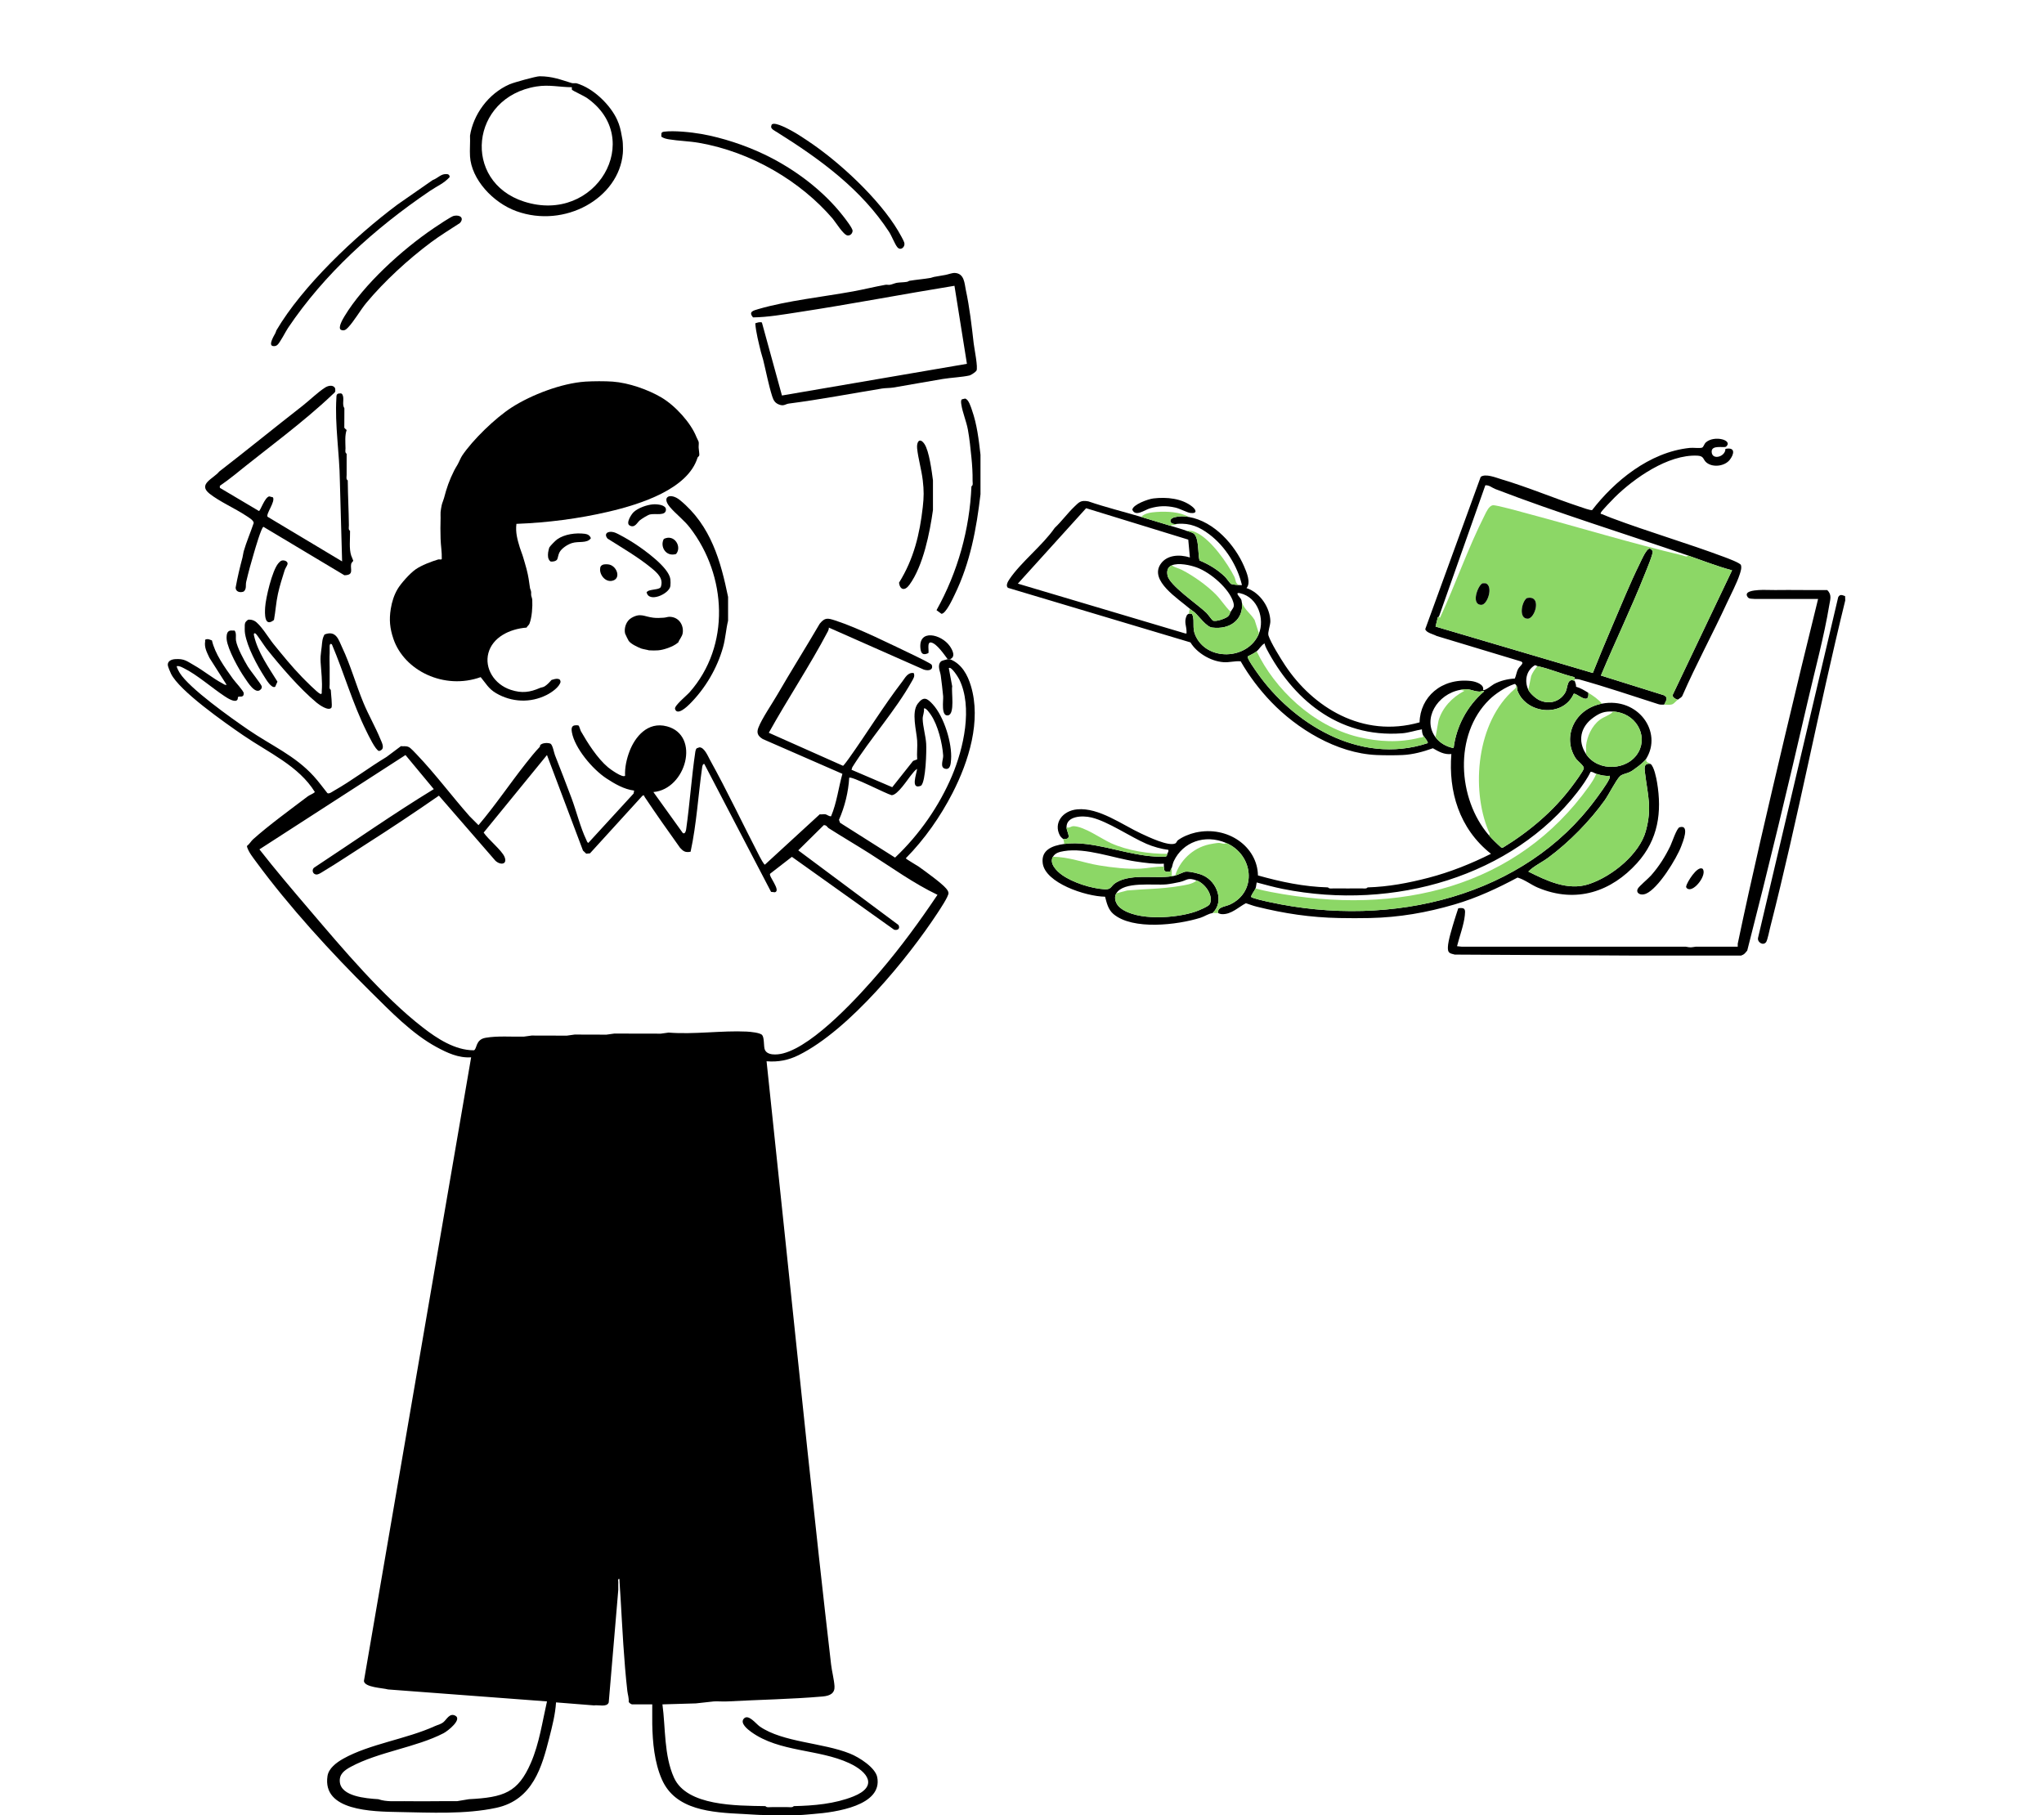<svg width="268" height="238" viewBox="0 0 268 238" fill="none" xmlns="http://www.w3.org/2000/svg">
<g clip-path="url(#clip0_520_20080)">
<path d="M107.485 81.773C108.16 80.963 108.486 81.024 109.517 81.359C112.577 82.352 116.982 84.563 119.955 85.979C120.296 86.142 122.102 87.019 122.158 87.166C122.416 87.844 121.765 88.005 121.133 87.8L108.673 82.291C108.681 82.458 108.635 82.618 108.555 82.77C106.177 87.288 103.288 91.606 100.802 96.081L110.531 100.411C110.61 100.406 111.207 99.582 111.316 99.429C113.676 96.121 115.834 92.578 118.316 89.347C118.68 88.872 119.027 88.128 119.8 88.251C119.997 88.668 119.743 89 119.534 89.375C117.416 93.163 114.09 96.865 111.757 100.592L111.647 100.933L116.987 103.218L119.723 99.769L120.258 99.571C120.194 98.759 120.309 97.924 120.255 97.116C120.166 95.801 119.475 93.399 120.328 92.269C121.107 91.239 121.58 91.564 122.3 92.351C123.802 93.99 124.858 97.515 124.7 99.584C124.662 100.082 124.639 100.977 123.91 100.794C123.189 100.613 123.698 99.574 123.665 99.067C123.562 97.492 122.982 95.086 122.055 93.731C121.969 93.606 121.367 92.695 121.139 92.913C121.22 93.38 120.964 93.813 120.977 94.273C121.006 95.277 121.371 96.484 121.436 97.51C121.493 98.416 121.392 102.453 120.771 103.018C119.324 103.619 120.183 101.467 120.246 100.813C119.964 100.982 119.74 101.305 119.532 101.549C119.025 102.147 117.7 104.267 116.908 104.265C116.19 104.091 111.637 101.715 111.344 101.98C111.237 103.834 110.767 105.757 110.004 107.494L110.145 107.882L117.356 112.449C120.566 109.423 123.17 105.631 124.812 101.753C126.345 98.133 127.569 92.716 125.766 89.067C125.675 88.882 124.736 87.32 124.403 87.602L124.849 89.997C124.71 90.681 125.242 93.632 124.308 93.799C123.35 93.97 123.707 91.824 123.662 91.292C123.587 90.401 123.458 89.479 123.349 88.586C123.28 88.024 122.853 87.289 123.352 86.748C123.482 86.607 123.995 86.514 124.255 86.435C124.335 86.411 124.485 86.461 124.552 86.435C126.125 87.049 126.883 88.546 127.299 89.931C128.677 94.501 127.037 99.811 124.876 104.011C123.32 107.033 121.245 110.031 118.766 112.536C118.766 112.634 120.217 113.46 120.468 113.639C121.346 114.27 123.429 115.766 124.038 116.481C124.188 116.656 124.347 116.867 124.363 117.091C124.391 117.523 123.214 119.273 122.891 119.765C119.064 125.584 111.387 135.041 104.71 138.352C103.386 139.009 102.04 139.28 100.509 139.154L102.885 161.757C104.865 180.561 106.784 199.42 108.967 218.234C109.074 219.15 109.355 220.186 109.416 221.084C109.478 222.004 108.865 222.357 107.857 222.444C103.822 222.798 99.458 222.869 95.39 223.091C94.799 223.124 94.2 223.064 93.608 223.089L91.235 223.35L86.856 223.478C87.275 226.577 87.044 230.156 88.375 233.098C90.055 236.811 96.52 236.758 100.361 236.82C100.509 237.038 100.928 236.949 101.176 236.951C101.868 236.958 102.564 236.957 103.256 236.951C103.505 236.949 103.924 237.037 104.071 236.82C106.721 236.764 109.453 236.525 111.892 235.55C115.151 234.247 113.848 232.345 111.346 231.183C107.332 229.318 102.207 229.766 98.508 227.103C98.015 226.748 96.991 225.938 97.53 225.346C98.129 224.689 99.118 226.037 99.627 226.386C102.67 228.473 107.866 228.49 111.444 229.932C112.694 230.435 114.775 231.777 115.019 233.03C115.741 236.734 109.643 237.633 106.595 237.857C106.138 237.891 105.233 237.986 104.888 237.986H100.139C99.454 237.986 98.319 237.893 97.542 237.857C93.219 237.655 88.555 237.347 86.784 233.321C85.802 231.09 85.565 228.437 85.521 226.07C85.505 225.208 85.532 224.34 85.521 223.478H82.849C82.67 223.397 82.503 223.312 82.431 223.132C82.477 222.65 82.307 222.192 82.254 221.731C81.794 217.664 81.605 213.549 81.365 209.488C81.316 208.668 81.247 207.849 81.215 207.028C80.956 206.998 81.076 207.321 81.068 207.479C81.052 207.803 81.079 208.13 81.068 208.453L79.814 223.225C79.573 223.889 78.499 223.516 77.871 223.613L72.905 223.218C72.812 224.759 72.402 226.369 72.015 227.882C71.07 231.579 69.904 236.001 65.072 237.042C61.017 237.915 56.428 237.668 52.352 237.596C48.744 237.532 42.25 237.442 42.939 232.879C43.09 231.874 44.09 231.117 45.005 230.602C48.444 228.669 53.316 228.025 57.026 226.328C57.396 226.159 57.762 226.108 58.139 225.81C58.55 225.484 58.946 224.56 59.701 224.964C60.623 225.458 58.717 226.969 58.164 227.256C54.566 229.124 49.647 229.696 45.998 231.663C45.107 232.144 44.467 232.656 44.556 233.646C44.725 235.538 47.921 235.804 49.605 235.913C50.683 236.289 51.883 236.159 53.019 236.172C54.547 236.191 56.092 236.192 57.619 236.172C58.384 236.163 59.154 236.181 59.92 236.172L61.478 235.912C66.073 235.675 67.918 235.037 69.604 231.153C70.717 228.589 71.106 225.772 71.719 223.089L50.882 221.521C50.154 221.316 47.812 221.258 47.715 220.417L61.774 138.635C60.121 138.752 58.632 138.044 57.276 137.314C54.035 135.571 51.163 132.569 48.644 130.083C43.432 124.938 37.852 118.815 33.604 113.029C33.138 112.394 32.634 111.783 32.39 111.044C32.378 111.006 32.4 110.958 32.39 110.914C32.7 110.691 32.923 110.282 33.181 110.051C35.211 108.23 38.111 106.12 40.329 104.437C40.62 104.216 41.02 104.107 41.288 103.857C39.169 100.423 35.25 98.719 31.875 96.404C29.472 94.756 23.529 90.603 22.42 88.335C22.308 88.106 22.015 87.409 22.002 87.211C21.968 86.693 22.441 86.463 22.958 86.427C24.17 86.343 24.496 86.692 25.415 87.211C26.707 87.94 27.832 88.893 29.139 89.594C29.323 89.693 29.472 89.84 29.718 89.801L27.466 86.263C27.133 85.544 26.767 84.909 26.899 84.102C26.921 84.079 26.826 83.869 26.994 83.839C27.314 83.717 27.656 83.95 27.789 83.972C28.193 85.748 29.45 87.479 30.547 89.013C30.834 89.414 31.952 90.597 31.958 90.901C31.972 91.543 31.386 91.252 31.226 91.376C31.165 91.424 31.199 91.637 31.131 91.74C30.823 92.208 29.767 91.5 29.434 91.28C27.85 90.238 25.785 88.43 24.124 87.625C23.83 87.482 23.553 87.304 23.189 87.34C23.099 87.418 23.474 88.086 23.569 88.239C24.845 90.277 30.279 94.127 32.55 95.684C35.604 97.778 38.665 99.058 41.143 101.785C41.782 102.487 42.337 103.258 42.925 103.993C43.15 104.138 43.563 103.811 43.777 103.69C46.139 102.353 48.355 100.648 50.68 99.251L52.574 97.832C52.9 97.9 53.182 97.758 53.613 97.962C53.845 98.071 54.433 98.707 54.65 98.935C57.108 101.512 59.221 104.368 61.564 107.018L62.738 108.194C64.948 105.591 66.823 102.787 68.925 100.121C69.491 99.405 70.117 98.611 70.751 97.955C70.832 97.872 70.802 97.731 70.828 97.702C71.094 97.405 71.775 97.36 72.168 97.505C72.466 97.662 72.628 98.667 72.757 98.997C73.494 100.88 74.238 102.776 74.943 104.667C75.577 106.372 76.097 108.5 76.869 110.11C76.941 110.26 76.961 110.427 77.137 110.525L83.074 104.051L83.146 103.661C81.826 103.5 80.585 102.768 79.537 102.083C77.657 100.856 75.347 98.067 74.983 96.018C74.918 95.652 74.887 95.179 75.357 95.11C75.514 95.087 75.701 95.087 75.853 95.131C75.95 95.19 76.09 95.747 76.171 95.888C77.055 97.427 78.311 99.427 79.73 100.618C80.016 100.858 81.63 102.032 81.958 101.718C81.904 100.644 82.16 99.497 82.552 98.479C83.254 96.658 84.893 94.557 87.45 95.241C91.886 96.427 89.958 103.484 85.669 103.854L89.53 109.23C89.815 109.408 89.935 108.954 89.961 108.768C90.446 105.376 90.665 101.94 91.171 98.55C91.194 98.4 91.241 98.246 91.343 98.121L91.701 97.992C92.346 97.981 92.812 99.134 93.068 99.599C95.377 103.766 97.408 108.084 99.592 112.298C99.692 112.492 100.146 113.346 100.289 113.376L107.485 106.769C107.64 106.821 108.027 106.727 108.226 106.769C108.462 106.819 108.679 107.06 108.967 107.029C109.722 105.234 109.934 103.317 110.451 101.465L100.014 96.905C99.35 96.501 99.175 96.086 99.439 95.406C99.904 94.208 101.21 92.312 101.916 91.093C103.727 87.967 105.663 84.89 107.485 81.77V81.773ZM53.166 99.001L34.014 111.37C36.129 114.077 38.376 116.714 40.619 119.344C44.857 124.31 50.186 130.668 55.471 134.749C57.275 136.143 59.63 137.715 62.127 137.715C62.567 137.585 62.3 136.312 63.664 136.076C65.272 135.799 67.046 135.961 68.683 135.923L69.708 135.782L74.322 135.794L75.347 135.652L79.516 135.664L80.541 135.522L86.64 135.534L87.665 135.393C90.971 135.664 94.701 135.101 97.918 135.263C98.4 135.288 99.659 135.404 99.927 135.713C100.208 136.037 100.136 137.083 100.242 137.51C100.474 138.441 101.886 138.325 102.667 138.125C106.796 137.07 112.812 130.401 115.409 127.355C118.141 124.151 120.606 120.776 122.918 117.328C119.736 115.805 116.933 113.753 114.003 111.899C112.215 110.768 110.419 109.718 108.635 108.58C108.461 108.469 108.412 108.192 108.015 108.188L104.664 111.498L117.798 121.28C118.044 121.707 117.768 122.035 117.236 121.907L103.829 112.35L100.973 114.562C100.729 114.863 102.432 116.764 101.606 116.996L101.099 116.943L92.345 100.167C92.129 100.145 92.078 100.504 92.061 100.63C91.538 104.307 91.338 108.035 90.547 111.679C89.832 111.818 89.58 111.604 89.168 111.166C87.585 108.952 86.02 106.732 84.512 104.477C84.44 104.369 84.559 104.261 84.26 104.312L77.357 111.891L76.866 111.937L76.437 111.527L71.717 99.001L63.415 109.169C64.001 110.054 65.781 111.481 66.148 112.346C66.566 113.336 65.654 113.493 64.96 112.865L57.547 104.328C54.408 106.51 51.213 108.633 47.958 110.71C46.113 111.888 44.262 113.137 42.383 114.263C42.126 114.417 41.705 114.726 41.398 114.658C40.911 114.552 40.861 113.903 41.289 113.698C46.479 110.281 51.549 106.724 56.876 103.47L53.165 99.001L53.166 99.001Z" fill="black"/>
<path d="M76.764 50.037C77.761 49.973 79.336 49.965 80.326 50.037C82.436 50.191 84.958 51.08 86.708 52.11C88.555 53.197 90.585 55.45 91.308 57.291C91.373 57.455 91.587 57.843 91.605 57.939C91.648 58.166 91.589 58.468 91.605 58.716C91.623 58.988 91.707 59.498 91.688 59.694C91.677 59.816 91.485 59.922 91.457 60.011C90.193 64.109 84.052 66.101 79.766 67.1C75.833 68.015 71.783 68.534 67.711 68.689C67.572 69.825 67.835 70.732 68.157 71.799C68.286 72.226 68.464 72.615 68.602 73.094C68.751 73.61 68.915 74.13 69.048 74.648C69.298 75.626 69.358 76.181 69.493 77.11C69.512 77.24 69.618 77.4 69.641 77.628C69.654 77.755 69.629 77.888 69.641 78.016C69.66 78.218 69.777 78.421 69.789 78.664C69.836 79.563 69.749 80.924 69.423 81.776C69.349 81.969 69.077 82.161 69.047 82.29C66.776 82.467 64.589 83.579 64.037 85.625C63.502 87.607 64.786 89.736 66.97 90.451C68.444 90.934 69.481 90.775 70.828 90.192C70.995 90.12 71.184 90.136 71.414 89.994C71.731 89.798 72.077 89.432 72.312 89.156C72.624 89.086 72.878 88.932 73.262 89.041C73.51 89.112 73.475 89.398 73.499 89.415C73.329 90.097 72.34 90.788 71.674 91.124C69.534 92.204 67.088 92.081 65.052 90.894C64.048 90.309 63.714 89.606 63.023 88.785C58.253 90.502 52.988 87.951 51.575 83.745C51.112 82.366 51.008 81.253 51.238 79.829C51.383 78.932 51.651 78.05 52.129 77.239C52.567 76.495 53.756 75.167 54.503 74.648C55.267 74.117 56.543 73.63 57.471 73.353C57.592 73.317 57.896 73.438 57.923 73.282C57.954 72.39 57.791 71.522 57.768 70.633C57.745 69.741 57.733 68.803 57.768 67.913C57.778 67.656 57.745 67.391 57.768 67.135C57.793 66.86 57.862 66.508 57.916 66.229C57.969 65.96 58.142 65.597 58.213 65.322C58.565 63.971 58.911 62.966 59.549 61.695C59.681 61.432 59.846 61.175 59.994 60.918C60.192 60.573 60.403 60.029 60.588 59.752C61.955 57.706 64.932 54.805 67.118 53.405C69.649 51.783 73.619 50.242 76.764 50.037L76.764 50.037Z" fill="black"/>
<path d="M155.866 67.783C159.26 68.375 161.947 71.546 163.103 74.225C163.441 75.01 164.059 76.422 163.434 77.108C165.299 77.729 166.529 79.748 166.563 81.448C166.574 81.966 166.184 82.915 166.315 83.327C166.611 84.253 167.911 86.355 168.508 87.253C172.125 92.699 178.624 96.839 186.129 94.716C186.2 91.427 188.973 88.848 192.881 89.295C193.521 89.368 194.639 89.763 194.452 90.452C194.618 90.672 195.662 89.815 195.886 89.696C196.712 89.258 197.656 89.022 198.617 88.971C198.815 88.534 198.822 88.125 199.071 87.683C199.283 87.306 199.94 86.928 199.395 86.719L188.368 83.39C187.958 83.159 186.943 82.954 186.877 82.479L194.144 62.528C194.778 62.055 196.165 62.638 196.903 62.858C200.383 63.894 203.738 65.323 207.176 66.456C207.515 66.568 208.474 66.926 208.751 66.885C211.62 63.166 216.216 59.28 221.552 58.73C222.017 58.682 222.808 58.803 223.15 58.7C223.372 58.633 223.427 58.214 223.679 57.995C224.774 57.041 227.271 57.701 226.324 58.558C226.081 58.779 224.341 58.25 224.427 59.287C224.518 60.396 226.248 59.866 226.228 58.86C227.609 58.582 227.354 59.598 226.78 60.314C226.138 61.114 224.618 61.344 223.759 60.661C223.264 60.268 223.463 59.794 222.575 59.748C218.68 59.544 214.17 62.791 211.738 65.189C211.427 65.496 210.005 66.968 209.898 67.211C209.799 67.435 209.955 67.372 210.073 67.421C210.445 67.579 210.918 67.778 211.29 67.917C216.145 69.74 221.202 71.213 226.06 73.03C226.49 73.191 228.165 73.808 228.262 74.088C228.39 74.462 228.218 74.954 228.098 75.324C227.735 76.447 226.952 77.924 226.432 79.051C224.555 83.117 222.395 87.091 220.602 91.189C220.506 91.474 220.159 91.581 219.978 91.746C219.649 91.642 219.347 91.487 219.293 91.164L227.102 74.779C225.121 74.252 223.233 73.497 221.314 72.834C212.984 69.959 204.207 67.258 196.051 64.12C195.625 63.956 195.265 63.586 194.749 63.637L188.664 80.865L188.518 80.932L188.223 82.157L208.841 88.243C209.638 86.256 210.451 84.265 211.301 82.294C212.496 79.52 213.671 76.583 215.009 73.874C215.171 73.547 215.89 71.851 216.326 71.933C216.429 71.953 216.659 72.177 216.693 72.278C216.787 72.566 215.869 74.752 215.678 75.234C213.896 79.721 211.771 84.115 209.904 88.576L218.19 91.169C218.797 91.502 218.388 91.957 218.197 92.394C217.946 92.384 217.694 92.42 217.451 92.335C214.008 91.233 210.56 90.061 207.067 89.086C206.887 89.035 206.497 89.041 206.473 89.026C206.46 89.018 206.52 88.804 206.368 88.769C204.737 88.387 203.221 87.686 201.575 87.342C201.484 87.323 201.383 87.202 201.228 87.235C200.06 87.964 199.871 89.34 200.388 90.451C200.601 90.907 201.358 91.59 201.864 91.818C203.231 92.433 204.608 91.94 205.261 90.754C205.579 90.177 205.428 88.812 206.473 89.285C206.54 89.531 206.667 89.754 206.645 90.042C207.241 90.213 207.749 90.53 208.253 90.839C208.425 92.62 206.66 90.776 206.335 90.975C204.946 94.111 200.145 93.635 198.973 90.586C198.866 90.308 199.001 90.048 198.756 89.803C198.636 89.684 198.723 89.634 198.455 89.727C197.356 90.108 196.05 90.974 195.265 91.744C190.592 96.328 191.107 104.73 195.194 109.492C195.685 110.064 196.255 110.611 196.828 111.12L197.023 111.161C200.569 108.999 203.716 106.302 206.09 103.135C206.393 102.731 207.634 101.074 207.663 100.738C207.695 100.373 206.842 99.818 206.562 99.375C204.817 96.603 206.437 92.951 210.034 92.265C214.769 91.361 218.052 95.982 215.822 99.518C215.551 99.947 214.216 100.973 213.701 101.229C213.292 101.432 212.718 101.484 212.405 101.781C211.894 102.265 210.925 104.207 210.394 104.949C208.474 107.629 205.753 110.429 202.982 112.469C202.141 113.088 201.102 113.557 200.388 114.283C202.722 115.451 205.546 116.834 208.291 115.936C211.462 114.9 214.973 111.921 215.78 109.001C216.635 105.902 216.049 104.352 215.69 101.382C215.619 100.794 215.461 100.016 216.415 100.166C216.884 100.532 217.168 102.012 217.267 102.596C217.911 106.441 217.453 110.062 214.632 113.181C211.315 116.848 206.724 118.539 201.621 116.382C200.714 115.998 199.949 115.35 198.975 115.065C196.374 116.46 193.615 117.747 190.707 118.594C187.023 119.667 183.503 120.286 179.611 120.373C178.286 120.402 176.929 120.399 175.604 120.373C171.801 120.298 168.419 119.788 164.77 118.883C164.284 118.762 163.828 118.585 163.357 118.429C162.383 118.934 161.456 119.905 160.233 119.867C159.953 119.859 159.751 119.726 159.724 119.725C159.568 118.899 160.618 118.91 161.308 118.581C164.893 116.874 164.314 112.032 160.763 110.528C157.932 109.329 155.082 110.432 153.91 112.9C153.755 113.226 153.741 113.486 153.64 113.766C153.587 113.912 153.414 114.051 153.485 114.279C152.638 114.341 152.646 114.275 152.601 113.636C152.591 113.508 152.61 113.377 152.601 113.248C151.339 113.311 150.099 113.135 148.86 112.95C145.974 112.521 142.358 111.116 139.503 111.597C138.893 111.7 138.367 111.829 138.056 112.342C137.54 113.193 138.517 114.206 139.255 114.728C140.65 115.714 143.039 116.494 144.827 116.604C145.756 116.662 145.622 116.16 146.318 115.731C148.468 114.406 151.914 115.362 154.084 114.803C154.526 114.688 155.199 114.302 155.502 114.286C156.07 114.258 157.223 114.538 157.747 114.779C159.648 115.653 160.52 118.284 158.981 119.725C158.442 119.795 157.915 120.178 157.388 120.342C154.359 121.286 148.533 121.985 145.995 119.855C145.285 119.259 145.104 118.373 144.892 117.578C142.298 117.534 137.049 115.761 136.716 113.188C136.496 111.486 137.891 110.883 139.54 110.658C140.506 110.526 141.44 110.555 142.418 110.671C145.866 111.078 149.276 112.468 152.804 112.324C153.065 112.252 152.986 112.086 153.045 111.953C153.121 111.782 153.244 111.648 153.194 111.435C152.275 111.326 151.156 111.006 150.317 110.642C148.169 109.709 145.314 107.732 143.134 107.196C141.87 106.886 139.837 107.007 139.837 108.455C139.837 109.137 140.705 110.109 139.391 110.01C139.349 109.939 139.096 109.795 138.963 109.542C138.114 107.931 139.294 106.304 141.245 106.121C144.077 105.858 147.172 108.161 149.628 109.3C150.526 109.716 153.196 111.007 154.088 110.595C154.272 110.51 154.303 110.275 154.429 110.181C155.045 109.719 155.962 109.34 156.752 109.165C160.998 108.222 164.876 111.039 164.936 114.786C167.945 115.634 170.945 116.27 174.119 116.356C174.266 116.574 174.685 116.485 174.934 116.487C176.12 116.499 177.312 116.498 178.498 116.487C178.746 116.485 179.166 116.574 179.313 116.356C182.049 116.276 184.674 115.778 187.293 115.096C190.168 114.347 192.891 113.25 195.49 111.951C191.281 108.627 189.905 103.705 190.296 98.87C189.34 98.971 188.621 98.54 187.874 98.111C186.633 98.561 185.251 98.938 183.914 98.999C182.856 99.048 181.561 99.043 180.5 98.999C175.212 98.78 170.004 95.5 166.701 92.067C165.144 90.449 163.752 88.603 162.671 86.713C161.884 86.642 161.203 86.886 160.39 86.823C158.671 86.688 156.87 85.549 156.089 84.232L132.157 77.077C131.829 76.788 132.153 76.245 132.351 75.95C133.86 73.707 136.713 71.505 138.29 69.217C139.219 68.342 139.958 67.302 140.878 66.424C141.482 65.848 141.694 65.557 142.699 65.739C144.97 66.518 147.325 67.096 149.632 67.782C150.914 68.164 152.21 68.558 153.49 68.948C154.178 69.158 154.896 69.351 155.568 69.596C155.848 69.698 156.242 69.792 156.457 69.922C157.242 70.397 157.05 72.676 157.271 73.485C158.566 74.028 159.644 74.693 160.611 75.621C160.788 75.791 161.287 76.498 161.392 76.558C161.536 76.642 162.312 76.722 162.543 76.72C162.642 76.72 162.741 76.723 162.839 76.72C162.269 74.283 160.727 71.691 158.539 70.047C157.309 69.123 156.064 68.55 154.38 68.689C153.382 68.876 153.069 68.062 154.045 67.814C154.664 67.656 155.249 67.675 155.865 67.783L155.866 67.783ZM156.014 79.829C154.488 78.498 150.675 76.15 152.176 73.954C152.997 72.754 154.625 72.663 156.013 73.094L155.799 70.756L142.408 66.636L133.457 76.527L155.371 83.048C155.624 83.093 155.568 83.082 155.573 82.872C155.592 82.075 155.193 81.587 155.602 80.695C155.667 80.555 155.856 80.496 155.866 80.477C156.201 80.453 156.292 80.409 156.388 80.728C156.627 81.522 156.324 82.292 156.685 83.195C158.111 86.769 163.647 86.577 165.067 83.068C165.816 81.218 165.002 78.332 162.59 77.781C161.794 77.6 162.622 78.363 162.726 78.575C162.82 78.765 162.794 78.944 162.841 79.053C163.042 81.166 161.357 82.599 158.915 82.285C158.186 82.191 157.227 80.844 156.685 80.346C156.468 80.147 156.206 79.998 156.014 79.83V79.829ZM153.639 74.13C153.036 74.395 152.977 74.925 153.081 75.46C153.331 76.752 156.991 79.214 158.169 80.345C158.358 80.527 158.918 81.303 159.009 81.359C159.378 81.583 160.697 81.1 161.011 80.824C161.217 80.644 161.245 80.409 161.356 80.218C161.659 79.7 161.903 79.626 161.701 78.949C161.189 77.231 158.792 75.107 156.944 74.419C156.076 74.097 154.501 73.753 153.639 74.13ZM164.77 85.399C164.493 85.627 163.946 85.887 163.602 86.065C163.44 86.268 164.625 87.91 164.856 88.239C169.373 94.672 178.159 100.422 187.18 97.444C187.34 97.323 186.651 96.548 186.586 96.409C186.479 96.18 186.438 95.881 186.437 95.632C185.595 95.77 184.692 96.086 183.84 96.15C175.246 96.801 169.386 91.392 166.079 85.098C165.958 84.867 165.853 84.616 165.808 84.363C165.367 84.59 165.132 85.102 164.77 85.399ZM191.483 90.451C188.42 91.001 186.456 94.301 188.219 96.669C188.764 97.402 189.616 97.907 190.593 98.093C190.922 95.321 192.323 92.593 194.599 90.645C194.463 90.5 194.207 90.698 193.972 90.686C192.922 90.627 192.83 90.21 191.483 90.451ZM207.956 98.871C209.533 101.258 213.487 101.058 214.84 98.597C216.08 96.342 214.431 93.458 211.518 93.301C210.38 93.239 209.788 93.463 208.923 94.08C207.199 95.309 206.841 97.182 207.956 98.871ZM209.292 101.461C209.044 101.384 208.843 101.186 208.551 101.202C208.116 102.109 207.44 103.064 206.802 103.886C198.327 114.811 182.855 119.488 168.181 116.554C167.023 116.322 165.887 116.001 164.771 115.709C164.715 115.928 164.702 116.299 164.622 116.487C164.474 116.832 164.13 117.204 164.031 117.58C164.08 117.774 166.005 118.184 166.37 118.264C182.676 121.848 199.95 117.394 209.206 104.819C209.691 104.159 210.715 102.785 211.008 102.116C211.067 101.982 211.095 101.864 211.073 101.721C210.448 101.785 209.87 101.642 209.292 101.461ZM146.368 117.135C145.988 117.76 146.314 118.591 146.909 119.058C149.085 120.771 154.192 120.411 156.754 119.529C157.153 119.392 158.459 118.851 158.61 118.559C159.154 117.505 158.061 115.866 156.905 115.451C155.672 115.008 155.688 115.422 154.686 115.652C154.265 115.748 153.374 115.917 152.958 115.956C151.23 116.122 147.348 115.52 146.368 117.135Z" fill="black"/>
<path d="M221.313 72.835C223.233 73.498 225.12 74.252 227.101 74.779L219.293 91.165C219.347 91.488 219.649 91.642 219.977 91.747C219.23 92.426 219.437 92.443 218.197 92.394C218.387 91.957 218.796 91.503 218.19 91.169L209.903 88.576C211.77 84.116 213.897 79.721 215.677 75.234C215.869 74.752 216.787 72.566 216.692 72.279C216.659 72.177 216.429 71.953 216.326 71.934C215.89 71.851 215.171 73.547 215.009 73.874C213.67 76.583 212.496 79.52 211.3 82.295C210.451 84.266 209.638 86.256 208.841 88.243L188.222 82.157L188.518 80.932L188.664 80.865L188.809 80.996C190.854 76.581 192.466 71.888 194.676 67.525C194.88 67.122 195.22 66.319 195.744 66.251C196.198 66.192 199.621 67.164 200.353 67.359C207.115 69.165 213.815 71.213 220.646 72.834C220.842 72.88 221.18 73.099 221.313 72.834V72.835ZM194.405 76.479C193.827 76.625 192.775 79.301 194.234 79.31C195.054 79.293 195.827 76.847 194.796 76.478H194.405V76.479ZM200.187 78.424C199.503 78.906 199.075 81.149 200.318 81.123C201.294 81.103 202.213 77.953 200.187 78.424Z" fill="#8CD766"/>
<path d="M198.755 89.803C199 90.048 198.865 90.309 198.972 90.586C200.144 93.635 204.945 94.111 206.335 90.975C206.66 90.776 208.425 92.62 208.253 90.839C208.911 91.243 209.563 91.685 210.035 92.264C206.436 92.951 204.817 96.604 206.562 99.375C206.842 99.819 207.695 100.373 207.663 100.738C207.634 101.074 206.393 102.73 206.09 103.135C203.716 106.303 200.569 108.999 197.023 111.161L196.828 111.12C196.254 110.611 195.685 110.064 195.194 109.493C195.464 109.411 195.215 109.088 195.155 108.942C192.858 103.417 193.594 94.636 198.572 90.364C198.83 90.142 198.789 90.121 198.755 89.803Z" fill="#8CD766"/>
<path d="M232.741 77.368C235.013 77.335 237.295 77.393 239.567 77.368C240.224 77.967 239.967 78.615 239.844 79.359C239.156 83.512 237.957 87.895 237.003 92.034C234.493 102.92 231.875 113.808 229.092 124.636C228.785 124.99 228.747 125.13 228.288 125.295H214.189L190.741 125.166C190.041 124.997 189.818 124.944 189.84 124.192C189.865 123.345 190.402 121.645 190.665 120.759C190.83 120.2 191.025 119.647 191.202 119.092C192.179 118.945 192.131 119.337 192.06 120.035C191.933 121.283 191.353 122.822 191.04 124.066L191.631 124.129H221.016C221.734 124.263 221.657 124.227 222.352 124.129H227.844V123.74C229.73 114.738 231.851 105.742 233.97 96.768C235.406 90.686 236.882 84.593 238.381 78.534C237.69 78.529 236.993 78.54 236.303 78.534C234.228 78.516 232.145 78.547 230.07 78.534C229.796 78.492 229.359 78.562 229.17 78.318C228.558 77.526 229.998 77.41 230.589 77.368C231.273 77.319 232.041 77.379 232.741 77.368L232.741 77.368Z" fill="black"/>
<path d="M215.822 99.519C215.813 100.047 216.15 99.959 216.416 100.166C215.461 100.016 215.619 100.794 215.69 101.382C216.05 104.353 216.635 105.902 215.78 109.001C214.973 111.921 211.462 114.9 208.291 115.936C205.546 116.834 202.722 115.45 200.388 114.283C201.102 113.557 202.141 113.088 202.982 112.469C205.753 110.429 208.474 107.629 210.394 104.949C210.925 104.208 211.894 102.265 212.405 101.781C212.719 101.483 213.292 101.432 213.701 101.229C214.216 100.974 215.551 99.947 215.822 99.518L215.822 99.519Z" fill="#8CD766"/>
<path d="M123.958 36.048C124.334 35.982 124.826 35.769 125.212 35.791C126.456 35.863 126.46 37.202 126.629 37.991C127.136 40.36 127.397 42.667 127.669 45.051C127.742 45.691 128.265 48.232 128.022 48.614C127.918 48.779 127.315 49.186 127.116 49.231C126.167 49.45 124.678 49.517 123.633 49.688C121.476 50.042 119.269 50.461 117.131 50.815C116.698 50.886 116.081 50.873 115.647 50.944C111.587 51.608 107.561 52.382 103.436 52.916C103.019 52.969 102.808 53.245 102.286 53.092C101.64 52.903 101.422 52.515 101.252 51.98C100.772 50.475 100.446 48.734 100.065 47.188C99.976 46.829 99.848 46.482 99.767 46.151C99.471 44.927 99.129 43.631 99.026 42.395C99.308 42.304 99.577 42.186 99.897 42.284L102.525 51.859L126.779 47.705L125.145 37.473C118.323 38.578 111.531 39.888 104.695 40.931C102.747 41.228 100.692 41.594 98.729 41.618C98.118 40.875 98.729 40.732 99.47 40.516C103.203 39.428 107.904 38.923 111.822 38.214C113.244 37.957 114.677 37.593 116.092 37.343C116.267 37.312 116.511 37.374 116.686 37.343C116.954 37.296 117.353 37.123 117.576 37.084C117.948 37.019 118.471 37.031 118.912 36.955C119.063 36.929 119.175 36.831 119.209 36.825C120.13 36.668 121.105 36.598 122.029 36.437C122.15 36.415 122.302 36.337 122.474 36.307C122.968 36.22 123.464 36.135 123.958 36.048H123.958Z" fill="black"/>
<path d="M43.966 51.203C43.978 51.46 43.763 51.563 43.597 51.723C39.852 55.31 34.814 58.966 30.71 62.301C30.116 62.784 29.463 63.257 28.825 63.701V63.965L33.95 67.004C34.142 66.994 34.718 65.179 35.307 65.086L35.786 65.209C36.133 65.78 34.815 67.423 35.087 67.762L44.856 73.612L44.561 63.055C44.522 59.537 43.881 55.663 44.107 52.169C44.123 51.926 44.067 51.681 44.412 51.592C44.499 51.64 44.754 51.46 44.903 51.748C45.181 52.291 44.809 53.006 45.154 53.535L45.145 55.944C45.096 56.119 45.232 56.169 45.302 56.255C45.337 56.298 45.409 56.332 45.45 56.385C45.196 57.113 45.291 58.009 45.301 58.782C45.303 58.999 45.201 59.365 45.45 59.493C45.45 59.58 45.45 59.666 45.45 59.753C45.448 60.593 45.44 61.438 45.448 62.279C45.451 62.496 45.349 62.862 45.598 62.991C45.598 63.034 45.598 63.077 45.598 63.12C45.616 65.057 45.724 66.953 45.745 68.885C45.748 69.102 45.646 69.468 45.895 69.597C45.895 69.64 45.895 69.683 45.895 69.726C45.913 70.721 45.752 71.92 46.043 72.835C46.102 73.019 46.326 73.488 46.318 73.523C46.29 73.631 46.088 73.745 46.045 73.939C45.895 74.629 46.463 75.413 45.153 75.426L34.544 69.078C34.273 69.13 33.459 71.96 33.322 72.418C32.94 73.694 32.577 75.007 32.278 76.299C32.178 76.73 32.363 77.218 31.949 77.566C31.439 77.764 30.894 77.568 30.896 77.049C31.133 75.719 31.447 74.402 31.796 73.094C31.866 72.832 31.883 72.533 31.945 72.317C32.301 71.071 32.846 69.829 33.258 68.593C33.302 68.238 32.583 67.832 32.23 67.599C30.783 66.645 28.815 65.785 27.489 64.742C25.878 63.473 27.969 62.786 28.752 61.824C32.414 58.995 36.012 56.058 39.664 53.213C40.603 52.482 41.63 51.454 42.63 50.815C42.984 50.589 43.591 50.42 43.89 50.822C43.992 50.958 43.942 51.176 43.965 51.203H43.966Z" fill="black"/>
<path d="M75.578 10.919C77.843 11.565 80.064 13.818 80.92 15.711C81.254 16.45 81.38 17.018 81.514 17.784C81.581 18.167 81.643 18.385 81.662 18.82C81.68 19.227 81.697 19.716 81.662 20.115C81.148 25.993 74.05 29.985 67.714 27.692C64.593 26.562 61.807 23.486 61.627 20.504C61.573 19.604 61.667 18.686 61.627 17.784C62.048 15.083 63.96 12.299 66.822 11.048C67.336 10.824 70.285 9.998 70.754 10C72.435 10.008 73.472 10.436 74.952 10.887C75.179 10.957 75.451 10.883 75.578 10.919ZM74.982 11.437C73.364 11.43 72.013 11.073 70.346 11.339C61.639 12.731 60.548 23.814 68.71 26.433C78.189 29.476 84.635 18.125 76.901 12.808C76.605 12.604 75.074 11.874 75.01 11.794C74.944 11.711 74.993 11.545 74.982 11.437Z" fill="black"/>
<path d="M32.539 81.255C32.836 81.227 33.076 81.273 33.336 81.401C34.102 81.775 35.237 83.672 35.83 84.405C37 85.85 38.279 87.425 39.586 88.769C39.969 89.163 41.597 90.808 41.964 90.968C42.26 91.097 42.176 90.752 42.185 90.647C42.293 89.369 42.111 88.067 42.037 86.824C42.022 86.573 42.022 86.297 42.037 86.047C42.057 85.702 42.143 85.152 42.185 84.752C42.244 84.194 42.248 83.726 42.553 83.194C44.089 82.593 44.406 83.929 44.857 84.881C45.976 87.244 46.666 89.789 47.673 92.202C48.334 93.786 49.22 95.314 49.868 96.893C50.076 97.399 50.577 98.257 49.7 98.472C49.235 98.385 48.284 96.363 48.049 95.89C46.216 92.193 45.116 88.262 43.519 84.493C43.323 84.345 43.236 84.479 43.224 84.684C43.207 84.987 43.244 85.291 43.226 85.594C43.184 86.317 43.219 86.87 43.224 87.601C43.23 88.312 43.215 89.027 43.222 89.739C43.224 89.956 43.123 90.322 43.372 90.451C43.381 90.89 43.602 92.595 43.455 92.79C43.076 93.292 41.836 92.402 41.516 92.135C39.247 90.246 36.751 87.326 34.94 85.051C34.689 84.737 33.673 83.15 33.501 83.068C33.23 82.94 33.278 83.221 33.311 83.364C33.806 85.528 35.194 87.466 36.378 89.38L36.083 90.046C35.605 90.332 34.864 89.045 34.687 88.77C33.675 87.194 32.437 84.877 32.13 83.1C32.061 82.7 32.098 82.302 32.093 81.902C32.152 81.844 32.007 81.618 32.538 81.254L32.539 81.255Z" fill="black"/>
<path d="M241.922 78.163L241.941 78.726C238.446 92.957 235.736 107.364 232.106 121.568C232 121.979 231.744 123.278 231.565 123.526C231.167 124.073 230.334 123.507 230.52 122.915L241.015 78.309C241.234 77.891 241.51 78.009 241.922 78.163Z" fill="black"/>
<path d="M160.763 110.528C164.313 112.032 164.893 116.874 161.308 118.582C160.617 118.91 159.568 118.899 159.724 119.725C159.508 119.714 159.183 119.699 158.982 119.725C160.522 118.285 159.648 115.654 157.748 114.779C157.223 114.537 156.071 114.258 155.502 114.287C155.2 114.302 154.528 114.689 154.084 114.803C154.654 112.934 156.331 111.194 158.531 110.717C158.828 110.653 159.527 110.527 159.804 110.521C160.135 110.514 160.545 110.78 160.763 110.528Z" fill="#8CD766"/>
<path d="M100.213 20.245C104.237 22.171 107.991 25.034 110.575 28.364C110.856 28.727 111.811 29.943 111.788 30.274C111.768 30.579 111.532 30.91 111.126 30.873C110.598 30.825 109.552 29.109 109.181 28.674C105.019 23.813 98.545 19.923 91.638 18.727C90.345 18.503 88.966 18.478 87.71 18.269C87.348 18.209 86.995 18.127 86.707 17.913C86.755 17.617 86.582 17.327 87.077 17.265C88.387 17.1 90.608 17.33 91.934 17.562C94.719 18.049 97.731 19.058 100.213 20.245V20.245Z" fill="black"/>
<path d="M128.558 59.623V64.804C128.035 69.311 127.214 73.787 125.172 77.975C124.931 78.469 124.021 80.482 123.438 80.483L122.792 80.006C125.595 74.983 127.136 69.38 127.371 63.767C127.62 63.639 127.519 63.273 127.521 63.056C127.533 62.002 127.474 61.03 127.371 60.011C127.247 58.79 127.127 57.549 126.906 56.337C126.711 55.266 126.199 54.067 126.051 53.069C126.023 52.883 125.946 52.477 126.123 52.36L126.533 52.262C127.008 52.337 127.312 53.412 127.446 53.793C128.107 55.67 128.332 57.674 128.558 59.623Z" fill="black"/>
<path d="M58.955 23.224C58.167 24.076 57.345 24.372 56.361 25.04C49.02 30.018 42.5 35.96 37.762 43.003C37.458 43.455 36.673 45.016 36.335 45.254C36.152 45.382 35.971 45.413 35.745 45.364C35.186 45.219 35.919 44.026 36.101 43.69C36.175 43.554 36.199 43.387 36.249 43.302C39.633 37.553 46.51 30.999 52.141 26.803L56.729 23.613C57.338 23.392 57.742 22.897 58.298 22.837C58.662 22.797 58.96 22.834 58.955 23.224Z" fill="black"/>
<path d="M85.669 80.995C86.211 81.056 86.46 81.017 87.004 80.995C87.288 80.984 87.543 80.867 87.805 80.874C89.063 80.911 89.658 82.01 89.516 82.993C89.445 83.486 89.069 83.833 88.934 84.234C88.477 84.611 88.031 84.811 87.45 85.011C86.574 85.312 86.036 85.32 85.075 85.27C85.041 85.236 84.29 85.115 84.081 85.036C83.58 84.846 82.699 84.425 82.425 84.021C82.359 83.924 81.974 83.136 81.958 83.067C81.799 82.363 82.09 81.422 82.799 81.016C84.008 80.322 84.45 80.858 85.669 80.995Z" fill="black"/>
<path d="M105.853 18.431C110.104 21.247 115.291 26.117 117.753 30.259C117.945 30.582 118.454 31.473 118.55 31.769C118.751 32.392 118.08 32.926 117.656 32.415C117.323 32.013 116.918 30.932 116.563 30.39C112.953 24.867 107.673 20.958 101.857 17.32C101.586 17.151 101.119 16.939 101.103 16.618C101.13 16.6 101.12 16.35 101.242 16.289C101.709 15.993 103.43 16.945 103.911 17.211C104.579 17.581 105.223 18.015 105.852 18.431L105.853 18.431Z" fill="black"/>
<path d="M122.326 62.99V66.876C121.914 69.805 121.062 74.18 119.238 76.681C118.62 77.53 118.003 77.346 117.873 76.408C119.822 73.278 120.595 70.007 120.99 66.488C121.139 65.155 121.148 64.336 120.99 62.99C120.826 61.595 120.379 60.088 120.248 58.781C120.163 57.932 120.583 57.312 121.202 58.207C121.831 59.116 122.178 61.857 122.326 62.99Z" fill="black"/>
<path d="M201.575 87.343C203.22 87.687 204.736 88.387 206.367 88.77C206.52 88.805 206.459 89.019 206.472 89.027C206.485 89.109 206.452 89.212 206.472 89.286C205.427 88.812 205.579 90.178 205.261 90.754C204.607 91.941 203.231 92.433 201.863 91.818C201.357 91.591 200.6 90.907 200.387 90.451L200.76 88.639C200.949 88.165 201.24 87.746 201.575 87.343Z" fill="#8CD766"/>
<path d="M87.895 75.944C87.925 76.18 87.929 76.618 87.895 76.85C87.742 77.89 85.022 79.095 84.778 77.628C85.089 77.443 84.898 77.481 85.372 77.368C85.77 77.274 86.48 77.256 86.635 76.981C87.039 75.875 86.22 75.144 85.375 74.451C83.642 73.033 81.588 71.842 79.667 70.626C79.135 70.004 79.663 69.579 80.48 69.785C80.999 69.917 82.624 70.894 83.134 71.226C84.561 72.154 87.7 74.414 87.895 75.944L87.895 75.944Z" fill="black"/>
<path d="M220.221 108.469C221.625 108.07 220.609 110.496 220.426 110.985C219.847 112.524 217.447 116.498 215.805 117.187C215.108 117.48 214.441 117.106 214.743 116.526C214.92 116.186 216.091 115.227 216.476 114.791C217.544 113.581 218.33 112.319 219.011 110.917C219.221 110.484 219.841 108.576 220.221 108.469Z" fill="black"/>
<path d="M153.046 111.954C152.987 112.086 153.066 112.252 152.805 112.325C149.277 112.469 145.867 111.079 142.42 110.672C141.441 110.556 140.506 110.526 139.541 110.658C139.514 110.471 139.486 110.168 139.393 110.011C140.706 110.11 139.837 109.138 139.838 108.456C140.182 108.661 140.391 108.312 140.789 108.328C142.197 108.387 144.415 109.987 145.668 110.556C147.812 111.53 150.647 111.979 153.046 111.954Z" fill="#8CD766"/>
<path d="M30.758 82.679C31.04 83.041 30.874 83.562 30.945 84.006C31.089 84.905 32.006 86.593 32.513 87.43C32.797 87.899 34.305 89.782 34.323 90.008C34.336 90.157 34.304 90.285 34.184 90.397C33.49 91.147 32.456 89.406 32.124 88.936C31.307 87.777 29.863 85.155 29.72 83.845C29.688 83.556 29.699 83.012 29.938 82.806C30.188 82.59 30.48 82.712 30.758 82.679Z" fill="black"/>
<path d="M151.228 65.355C152.981 65.146 154.967 65.35 156.312 66.421C156.836 66.838 157.027 67.36 156.099 67.264C155.655 67.218 154.719 66.691 154.087 66.55C152.909 66.287 151.942 66.318 150.785 66.652C150.061 66.861 148.882 67.814 148.465 66.834C148.537 66.161 150.534 65.437 151.228 65.355Z" fill="black"/>
<path d="M73.054 73.353C72.926 73.576 72.456 73.692 72.164 73.612C71.805 73.287 71.827 72.875 71.867 72.446C71.875 72.358 71.992 71.842 72.015 71.799C72.125 71.591 72.82 70.881 73.067 70.709C74.025 70.04 75.48 69.839 76.682 69.992C77.089 70.044 77.35 70.229 77.472 70.571C76.971 71.289 75.858 70.928 74.98 71.212C74.384 71.405 73.655 71.893 73.37 72.398C73.189 72.717 73.155 73.177 73.054 73.353Z" fill="black"/>
<path d="M124.255 86.436C123.845 85.893 122.841 84.385 122.088 84.244C121.473 84.129 121.863 85.456 121.712 85.641C121.028 85.957 120.765 85.698 120.69 85.079C120.364 82.401 123.438 83.151 124.526 84.709C124.863 85.191 125.373 86.117 124.551 86.436C124.485 86.462 124.335 86.412 124.255 86.436Z" fill="black"/>
<path d="M155.866 67.783C155.251 67.676 154.665 67.657 154.046 67.814C153.07 68.063 153.383 68.877 154.382 68.69C154.272 68.699 153.865 68.922 153.592 68.846L153.491 68.949C152.211 68.559 150.914 68.165 149.633 67.783C150.028 67.289 150.986 67.172 151.63 67.13C153.016 67.039 154.68 67.104 155.866 67.783Z" fill="#8CD766"/>
<path d="M79.733 74.001C80.821 74.105 81.448 75.725 80.435 76.104C79.417 76.486 78.561 75.342 78.694 74.519C78.708 74.43 78.709 74.341 78.767 74.263C78.965 73.966 79.382 73.967 79.733 74.001Z" fill="black"/>
<path d="M223.23 113.907C223.883 114.626 222.177 116.929 221.315 116.557C221.181 116.498 221.053 116.371 221.079 116.221C221.169 115.718 222.523 113.487 223.23 113.907Z" fill="black"/>
<path d="M209.292 101.461C209.87 101.642 210.447 101.785 211.073 101.721C211.095 101.864 211.067 101.982 211.008 102.116C210.714 102.785 209.692 104.159 209.206 104.819C199.949 117.395 182.676 121.848 166.37 118.264C166.004 118.184 164.079 117.774 164.031 117.58C164.13 117.203 164.474 116.831 164.621 116.487C165.287 116.682 165.982 116.833 166.67 116.966C183.55 120.219 198.973 116.194 208.316 103.135C208.675 102.634 209.081 102.024 209.292 101.461Z" fill="#8CD766"/>
<path d="M146.367 117.135L147.793 116.759C150.045 116.561 152.325 116.564 154.559 116.189C155.32 116.061 156.343 115.955 156.905 115.45C158.061 115.866 159.154 117.505 158.61 118.559C158.459 118.851 157.153 119.392 156.754 119.529C154.192 120.41 149.085 120.77 146.909 119.058C146.314 118.591 145.988 117.76 146.367 117.135Z" fill="#8CD766"/>
<path d="M207.956 98.871V97.77C208.108 96.566 208.675 95.223 209.736 94.4C210.296 93.966 211.06 93.796 211.519 93.3C214.432 93.458 216.08 96.342 214.841 98.596C213.488 101.058 209.534 101.257 207.957 98.87L207.956 98.871Z" fill="#8CD766"/>
<path d="M152.6 113.637C152.646 114.276 152.638 114.342 153.485 114.279C153.414 114.051 153.587 113.912 153.639 113.767V114.804H154.084C151.915 115.363 148.468 114.407 146.318 115.733C145.622 116.161 145.756 116.663 144.827 116.606C143.039 116.496 140.65 115.714 139.255 114.728C138.518 114.207 137.541 113.194 138.056 112.343C140.149 112.345 142.069 113.135 144.108 113.472C145.808 113.753 147.836 113.982 149.559 113.898C150.539 113.849 151.599 113.585 152.6 113.638V113.637Z" fill="#8CD766"/>
<path d="M165.067 83.068C163.646 86.576 158.111 86.769 156.685 83.195C156.324 82.292 156.627 81.522 156.387 80.728C156.292 80.409 156.201 80.452 155.865 80.477C155.934 80.342 155.906 80.002 156.013 79.829C156.206 79.997 156.468 80.147 156.685 80.346C157.226 80.843 158.185 82.191 158.915 82.284C161.357 82.599 163.042 81.165 162.841 79.052C163.27 80.036 163.93 80.379 164.501 81.295L165.067 83.068Z" fill="#8CD766"/>
<path d="M164.77 85.399C167.109 90.29 172.095 95.172 178.094 96.632C180.722 97.272 183.502 97.409 186.141 96.728C186.391 96.664 186.67 96.758 186.586 96.41C186.65 96.548 187.34 97.323 187.179 97.444C178.159 100.422 169.372 94.672 164.856 88.239C164.625 87.91 163.439 86.268 163.602 86.065C163.946 85.888 164.492 85.627 164.77 85.399Z" fill="#8CD766"/>
<path d="M161.356 80.218C161.245 80.409 161.216 80.644 161.011 80.824C160.696 81.1 159.379 81.583 159.009 81.359C158.918 81.303 158.358 80.527 158.168 80.345C156.991 79.215 153.331 76.752 153.081 75.46C152.976 74.925 153.036 74.395 153.639 74.13C154.023 74.411 154.51 74.492 154.962 74.724C156.497 75.509 158.266 76.778 159.425 77.954C160.131 78.671 160.626 79.524 161.356 80.218Z" fill="#8CD766"/>
<path d="M191.483 90.451C192.83 90.21 192.922 90.627 193.972 90.686C194.207 90.698 194.464 90.5 194.599 90.645C192.323 92.593 190.922 95.321 190.592 98.093C189.616 97.907 188.764 97.402 188.218 96.669L188.614 94.488C189.091 92.845 190.355 91.448 192.004 90.582L191.483 90.451Z" fill="#8CD766"/>
<path d="M155.569 69.597C156.123 69.532 156.49 69.644 156.953 69.878C158.846 70.835 160.941 73.856 161.828 75.597C162.074 76.079 161.927 76.571 162.544 76.721C162.314 76.723 161.537 76.642 161.393 76.559C161.288 76.499 160.789 75.792 160.612 75.622C159.645 74.694 158.567 74.029 157.272 73.486C157.051 72.677 157.242 70.397 156.457 69.922C156.243 69.793 155.848 69.699 155.569 69.597Z" fill="#8CD766"/>
<path d="M200.187 78.424C202.213 77.954 201.294 81.103 200.317 81.124C199.075 81.15 199.502 78.906 200.187 78.424Z" fill="black"/>
<path d="M194.405 76.479H194.796C195.827 76.847 195.054 79.293 194.234 79.31C192.775 79.301 193.827 76.625 194.405 76.479Z" fill="black"/>
<path d="M95.463 78.275V81.384C95.185 82.509 95.128 83.714 94.798 84.883C94.04 87.578 92.508 90.242 90.415 92.326C90.122 92.618 88.784 93.911 88.507 92.952C88.386 92.535 90.027 91.21 90.414 90.771C95.811 84.664 95.287 75.471 90.48 69.218C89.686 68.185 88.602 67.388 87.833 66.477C86.663 65.093 87.929 64.574 89.157 65.58C93.265 68.943 94.514 73.688 95.464 78.275L95.463 78.275Z" fill="black"/>
<path d="M85.639 66.129C86.192 66.09 87.322 66.205 87.316 66.811C87.307 67.704 85.942 67.285 85.219 67.455C84.921 67.525 84.124 68.031 83.882 68.231C83.545 68.509 83.228 69.299 82.542 68.892C82.038 68.593 82.761 67.453 83.084 67.146C83.65 66.611 84.814 66.187 85.639 66.129L85.639 66.129Z" fill="black"/>
<path d="M87.039 70.663C88.45 69.976 89.44 71.722 88.641 72.643C87.273 73.051 86.502 71.613 87.039 70.663Z" fill="black"/>
<path d="M59.505 28.302C60.393 28.124 60.87 28.636 60.293 29.25C59.026 30.08 57.715 30.876 56.509 31.775C53.518 34.006 50.37 36.903 48.056 39.682C47.258 40.639 46.408 42.152 45.6 42.979C45.349 43.236 45.105 43.423 44.7 43.245C44.258 42.979 44.975 41.79 45.182 41.448C47.673 37.325 52.685 32.752 56.89 29.905C57.314 29.618 59.167 28.369 59.505 28.302Z" fill="black"/>
<path d="M36.947 73.501C37.274 73.417 37.727 73.598 37.706 73.91C37.692 74.136 37.41 74.492 37.329 74.749C37.011 75.744 36.665 76.852 36.443 77.862C36.191 79.01 36.132 80.144 35.921 81.292C34.639 82.316 34.715 80.428 34.765 79.635C34.843 78.392 35.677 74.84 36.481 73.879C36.589 73.751 36.777 73.544 36.947 73.501Z" fill="black"/>
</g>
<defs>
<clipPath id="clip0_520_20080">
<rect width="220" height="228" fill="white" transform="translate(22 10)"/>
</clipPath>
</defs>
</svg>
